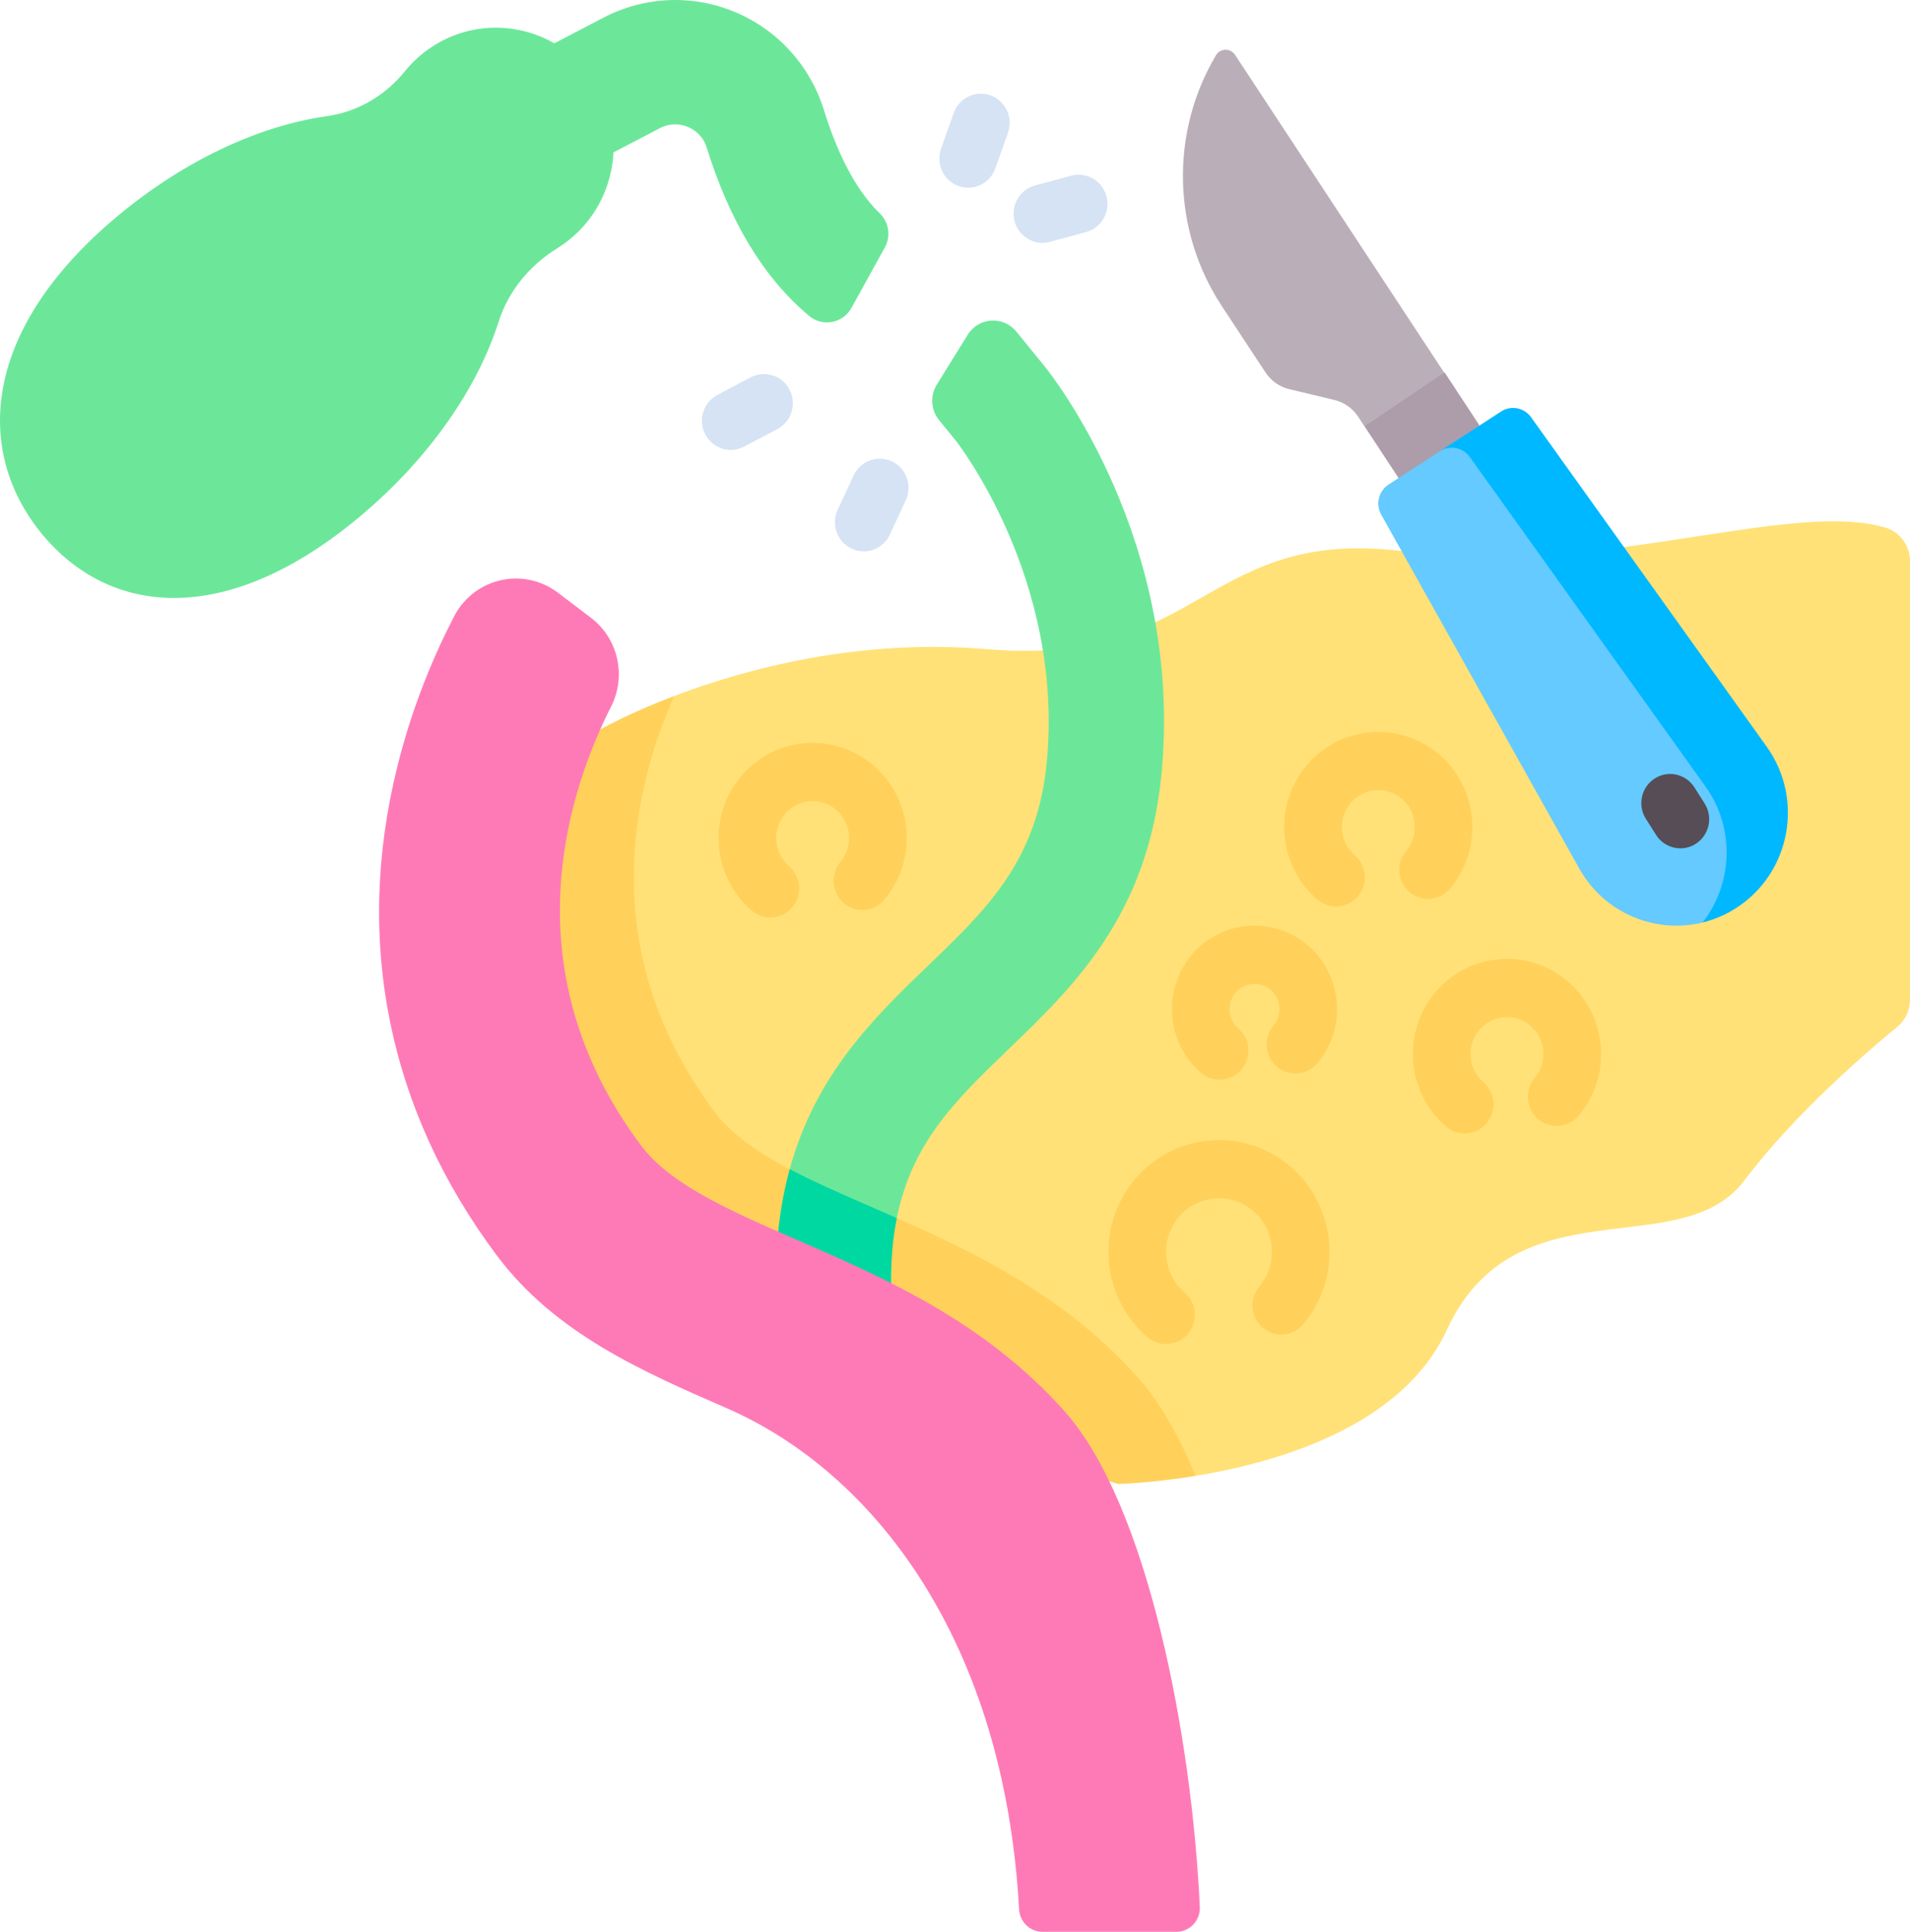 <svg width="87" height="88" viewBox="0 0 87 88" fill="none" xmlns="http://www.w3.org/2000/svg">
<g clip-path="url(#clip0_2_644)">
<path d="M40.302 11.277C40.583 10.768 40.494 10.129 40.078 9.725C39.19 8.861 38.282 7.433 37.528 5.009C36.901 2.993 35.431 1.371 33.497 0.556C31.548 -0.264 29.356 -0.173 27.482 0.807L25.247 1.975C24.826 1.731 24.368 1.541 23.88 1.421C21.762 0.897 19.692 1.702 18.437 3.253C17.544 4.357 16.281 5.099 14.883 5.294C11.833 5.72 8.379 7.297 5.273 9.912C-0.838 15.054 -1.176 20.57 1.908 24.32C4.992 28.069 10.331 28.632 16.442 23.489C19.587 20.842 21.761 17.648 22.711 14.66C23.16 13.247 24.134 12.083 25.385 11.308C26.81 10.425 27.818 8.879 27.938 7.024C27.94 6.997 27.94 6.971 27.941 6.944L30.053 5.84C30.603 5.552 31.098 5.683 31.345 5.787C31.582 5.887 32.007 6.14 32.185 6.709C33.246 10.119 34.811 12.688 36.86 14.394C37.474 14.905 38.397 14.728 38.785 14.025L40.302 11.277Z" fill="#6CE79A"/>
<path d="M64.166 25.147C54.916 23.86 54.8 30.41 44.971 29.574C39.07 29.072 33.9 30.491 30.709 31.705L27.319 36.041L26.499 44L30.709 51.934L38.105 57.177L46.205 61.224L50.487 65.124L54.458 67.231C58.216 66.615 63.883 64.969 65.9 60.586C69.022 53.802 76.561 57.624 79.451 53.778C81.722 50.756 85.083 47.872 86.421 46.774C86.788 46.473 87 46.02 87 45.542V25.559C87 24.862 86.553 24.241 85.893 24.04C81.607 22.733 72.6 26.32 64.166 25.147Z" fill="#FFE177"/>
<path d="M50.916 67.598C50.916 67.598 52.401 67.569 54.458 67.231C53.708 65.42 52.839 63.878 51.85 62.771C48.205 58.69 43.694 56.725 39.714 54.99C36.595 53.631 33.901 52.457 32.554 50.656C27.035 43.272 28.862 35.853 30.709 31.705C28.586 32.514 27.339 33.232 27.339 33.232L21.626 35.699L24.852 51.659L38.843 63.744L50.916 67.598Z" fill="#FFD15B"/>
<path d="M61.862 18.982L63.724 21.811L66.878 22.623L67.355 19.367L56.257 2.5C56.047 2.18 55.578 2.191 55.383 2.521C53.288 6.063 53.393 10.508 55.654 13.945L57.642 16.966C57.895 17.35 58.282 17.622 58.725 17.728L60.78 18.22C61.223 18.326 61.61 18.598 61.862 18.982Z" fill="#BAAFB8"/>
<path d="M62.168 19.409L65.801 16.965L67.389 19.38L63.755 21.824L62.168 19.409Z" fill="#AD9CA9"/>
<path d="M67.318 19.944L69.184 20.671L71.156 23.846L74.953 28.486L79.423 34.927L79.688 38.631L79.052 41.05L77.555 42.022C75.412 42.549 73.083 41.615 71.932 39.559L62.913 23.441C62.648 22.968 62.795 22.369 63.247 22.075L66.518 19.951L67.318 19.944Z" fill="#64CAFF"/>
<path d="M79.1 41.352C78.611 41.67 78.089 41.89 77.555 42.022C78.922 40.27 79.052 37.739 77.683 35.824L66.95 20.819C66.635 20.379 66.035 20.264 65.583 20.557L68.373 18.746C68.825 18.452 69.425 18.567 69.74 19.007L80.472 34.013C82.183 36.404 81.556 39.758 79.1 41.352Z" fill="#00B8FF"/>
<path d="M76.54 38.645C76.108 38.645 75.685 38.429 75.434 38.034L74.97 37.302C74.578 36.685 74.755 35.864 75.366 35.467C75.975 35.071 76.788 35.25 77.18 35.868L77.644 36.6C78.036 37.217 77.859 38.038 77.248 38.434C77.029 38.577 76.783 38.645 76.54 38.645Z" fill="#574D56"/>
<path d="M47.482 11.061C46.902 11.061 46.371 10.669 46.214 10.075C46.027 9.366 46.444 8.639 47.144 8.45L48.794 8.004C49.495 7.815 50.215 8.236 50.401 8.945C50.589 9.653 50.172 10.381 49.471 10.57L47.821 11.016C47.708 11.046 47.594 11.061 47.482 11.061Z" fill="#D5E3F4"/>
<path d="M33.286 20.495C32.813 20.495 32.355 20.235 32.121 19.78C31.786 19.13 32.036 18.328 32.679 17.989L34.193 17.19C34.836 16.852 35.629 17.104 35.965 17.755C36.3 18.405 36.05 19.207 35.407 19.546L33.892 20.345C33.698 20.446 33.491 20.495 33.286 20.495Z" fill="#D5E3F4"/>
<path d="M44.1 8.551C43.953 8.551 43.803 8.526 43.657 8.472C42.974 8.225 42.62 7.464 42.865 6.774L43.442 5.148C43.687 4.457 44.439 4.099 45.121 4.347C45.803 4.595 46.158 5.355 45.913 6.045L45.336 7.671C45.144 8.213 44.639 8.551 44.1 8.551Z" fill="#D5E3F4"/>
<path d="M39.343 25.116C39.156 25.116 38.966 25.075 38.786 24.989C38.13 24.677 37.847 23.887 38.156 23.223L38.882 21.659C39.19 20.995 39.972 20.71 40.628 21.021C41.285 21.333 41.567 22.124 41.258 22.788L40.532 24.352C40.309 24.833 39.836 25.116 39.343 25.116Z" fill="#D5E3F4"/>
<path d="M47.576 16.679L46.297 15.108C45.702 14.376 44.573 14.45 44.076 15.253L42.671 17.521C42.358 18.027 42.4 18.679 42.775 19.14L43.518 20.05C43.568 20.113 48.491 26.354 47.677 34.75C47.246 39.206 44.959 41.405 42.312 43.952C39.851 46.32 37.164 48.906 35.971 53.26L38.106 56.001L40.85 55.487C41.544 52.027 43.554 50.089 45.932 47.801C48.908 44.937 52.282 41.691 52.904 35.268C53.935 24.618 47.836 16.998 47.576 16.679Z" fill="#6CE79A"/>
<path d="M39.714 54.99C38.361 54.401 37.088 53.846 35.971 53.26C35.431 55.227 35.196 57.556 35.425 60.39L35.46 60.822L37.816 62.857L40.874 62.603L40.659 59.956C40.517 58.204 40.597 56.746 40.85 55.487C40.467 55.319 40.088 55.153 39.714 54.99Z" fill="#00D8A2"/>
<path d="M53.584 88C54.194 88 54.679 87.485 54.651 86.869C54.292 79.09 52.266 68.516 48.486 64.283C44.841 60.202 40.33 58.237 36.349 56.502C33.23 55.143 30.537 53.969 29.19 52.168C23.179 44.126 25.881 36.043 27.834 32.189C28.543 30.791 28.157 29.081 26.914 28.139L25.413 27C23.845 25.811 21.595 26.32 20.686 28.076C19.797 29.793 18.792 32.126 18.101 34.909C16.12 42.872 17.686 50.576 22.627 57.187C25.285 60.742 29.255 62.472 33.094 64.145C39.856 67.091 45.749 74.805 46.419 86.976C46.451 87.549 46.916 88 47.484 88H53.584V88Z" fill="#FE7AB6"/>
<path d="M53.112 61.225C52.811 61.225 52.509 61.121 52.262 60.908C51.237 60.027 50.613 58.794 50.504 57.438C50.396 56.081 50.816 54.763 51.688 53.726C53.487 51.586 56.672 51.325 58.788 53.145C60.904 54.965 61.162 58.187 59.363 60.327C58.893 60.886 58.065 60.954 57.512 60.479C56.96 60.004 56.893 59.166 57.362 58.607C58.224 57.582 58.1 56.04 57.087 55.169C56.074 54.297 54.549 54.422 53.688 55.447C53.271 55.943 53.07 56.574 53.122 57.224C53.174 57.873 53.472 58.463 53.963 58.885C54.516 59.36 54.583 60.198 54.113 60.757C53.853 61.066 53.484 61.225 53.112 61.225Z" fill="#FFD15B"/>
<path d="M66.715 51.633C66.415 51.633 66.113 51.529 65.865 51.317C64.993 50.566 64.462 49.517 64.37 48.363C64.278 47.209 64.635 46.088 65.377 45.205C66.118 44.323 67.155 43.786 68.296 43.693C69.44 43.599 70.546 43.961 71.419 44.711C72.291 45.461 72.822 46.51 72.914 47.664C73.007 48.819 72.649 49.94 71.907 50.822C71.438 51.381 70.609 51.449 70.057 50.974C69.505 50.498 69.437 49.66 69.907 49.102C70.194 48.76 70.333 48.326 70.297 47.878C70.262 47.431 70.056 47.025 69.718 46.734C69.02 46.134 67.97 46.22 67.377 46.926C67.09 47.268 66.951 47.702 66.987 48.149C67.023 48.597 67.229 49.003 67.566 49.293C68.119 49.769 68.186 50.607 67.716 51.165C67.457 51.474 67.087 51.633 66.715 51.633Z" fill="#FFD15B"/>
<path d="M55.554 49.184C55.253 49.184 54.951 49.08 54.704 48.868C53.123 47.509 52.931 45.102 54.275 43.503C55.619 41.904 57.998 41.71 59.579 43.069C61.159 44.429 61.352 46.835 60.008 48.434C59.538 48.992 58.71 49.06 58.157 48.585C57.605 48.11 57.538 47.272 58.008 46.713C58.414 46.23 58.355 45.503 57.878 45.092C57.4 44.682 56.681 44.741 56.275 45.224C55.869 45.706 55.927 46.434 56.405 46.844C56.957 47.32 57.024 48.158 56.555 48.716C56.295 49.025 55.926 49.184 55.554 49.184Z" fill="#FFD15B"/>
<path d="M60.854 41.294C60.553 41.294 60.252 41.19 60.004 40.978C59.132 40.228 58.601 39.179 58.509 38.025C58.416 36.87 58.774 35.749 59.516 34.867C61.047 33.045 63.757 32.824 65.558 34.372C66.43 35.123 66.961 36.171 67.053 37.326C67.146 38.48 66.788 39.601 66.046 40.484C65.577 41.042 64.748 41.11 64.196 40.635C63.643 40.16 63.576 39.322 64.046 38.763C64.333 38.421 64.472 37.987 64.436 37.54C64.4 37.093 64.195 36.686 63.857 36.396C63.159 35.796 62.109 35.882 61.516 36.587C61.229 36.929 61.09 37.363 61.126 37.811C61.162 38.258 61.368 38.664 61.705 38.955C62.258 39.43 62.325 40.268 61.855 40.827C61.596 41.135 61.226 41.294 60.854 41.294Z" fill="#FFD15B"/>
<path d="M35.089 41.795C34.789 41.795 34.487 41.691 34.24 41.478C33.367 40.728 32.836 39.679 32.744 38.525C32.652 37.371 33.009 36.249 33.751 35.367C34.492 34.485 35.529 33.948 36.671 33.854C37.813 33.761 38.92 34.123 39.793 34.873C41.593 36.421 41.812 39.163 40.282 40.984C39.812 41.542 38.983 41.611 38.431 41.136C37.879 40.66 37.812 39.822 38.281 39.264C38.874 38.558 38.789 37.496 38.092 36.896C37.394 36.296 36.344 36.382 35.751 37.088C35.464 37.43 35.325 37.864 35.361 38.311C35.397 38.758 35.603 39.165 35.94 39.455C36.493 39.93 36.56 40.768 36.09 41.327C35.831 41.636 35.461 41.795 35.089 41.795Z" fill="#FFD15B"/>
</g>
<defs>
<clipPath id="clip0_2_644">
<rect width="87" height="88" fill="white"/>
</clipPath>
</defs>
</svg>

